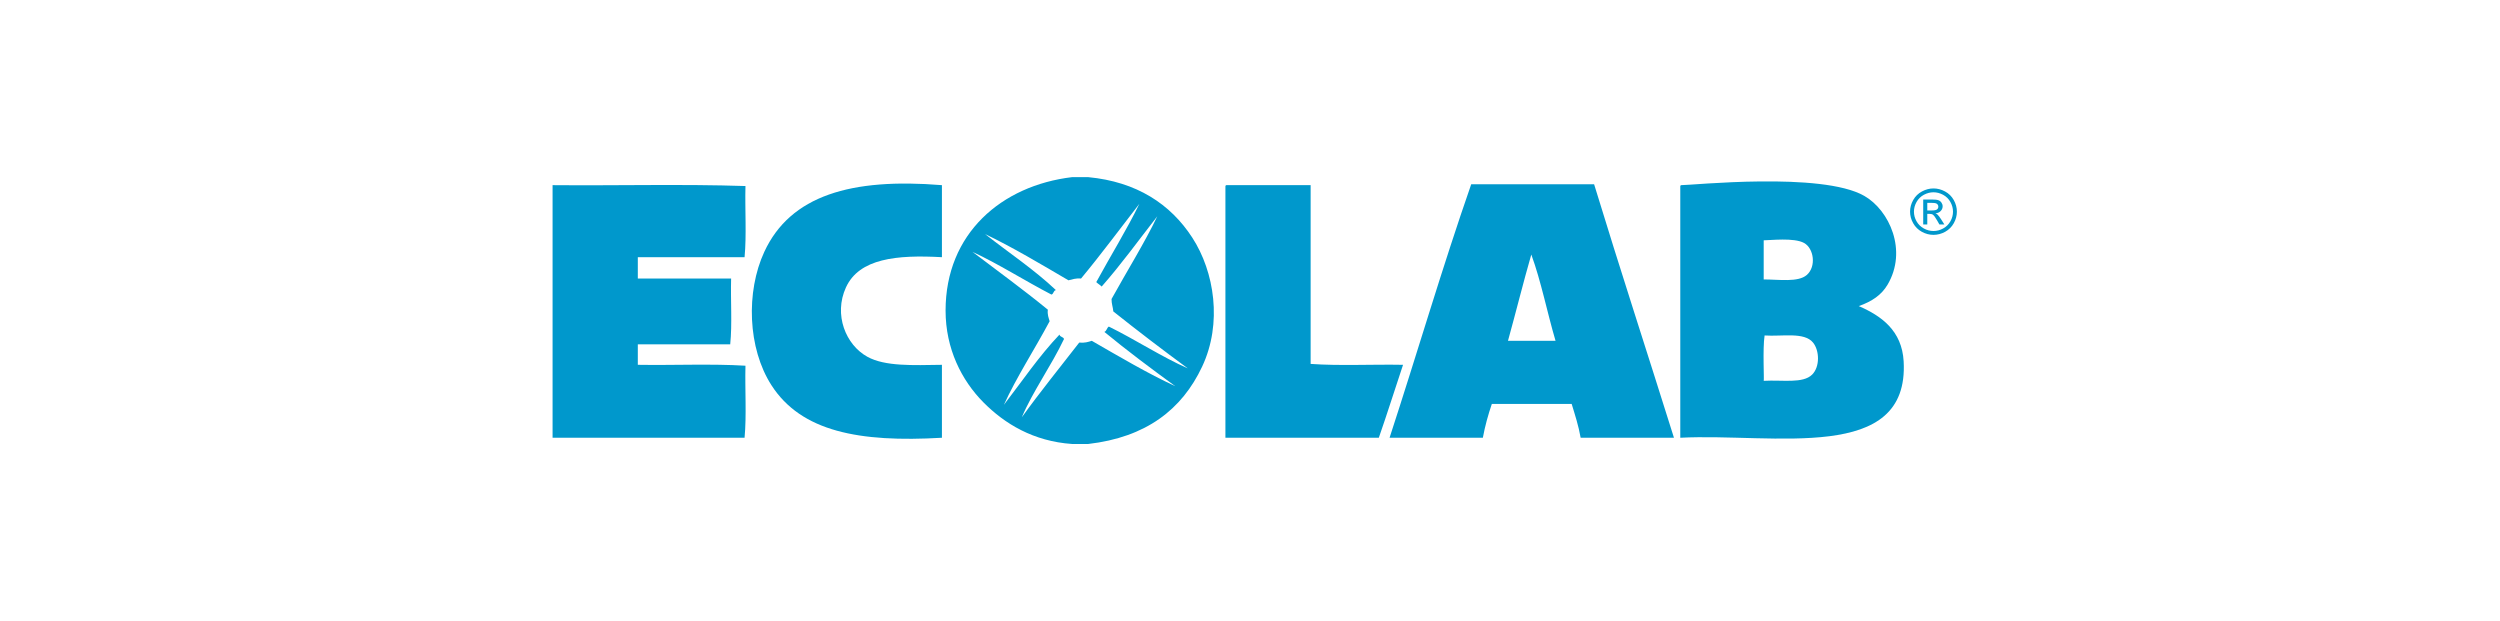 <svg width="161" height="40" viewBox="0 0 161 40" fill="none" xmlns="http://www.w3.org/2000/svg">
<mask id="mask0_3551_42526" style="mask-type:alpha" maskUnits="userSpaceOnUse" x="0" y="0" width="161" height="40">
<rect x="0.805" width="160" height="40" fill="#D9D9D9"/>
</mask>
<g mask="url(#mask0_3551_42526)">
<path fill-rule="evenodd" clip-rule="evenodd" d="M69.619 17.938C69.276 17.905 69.059 17.994 68.809 18.052C67.08 17.038 65.168 15.898 63.437 15.074C64.963 16.273 66.601 17.359 68.001 18.683C67.834 18.709 67.865 18.929 67.712 18.97C66.016 18.091 64.259 16.97 62.628 16.22C64.253 17.454 65.908 18.657 67.481 19.943C67.442 20.268 67.534 20.464 67.596 20.688C66.645 22.475 65.444 24.32 64.65 26.072C65.828 24.547 66.914 22.932 68.232 21.547C68.258 21.712 68.48 21.682 68.521 21.833C67.702 23.561 66.503 25.217 65.805 26.873C66.993 25.225 68.264 23.659 69.503 22.062C69.846 22.097 70.079 22.023 70.311 21.948C72.041 22.944 73.948 24.07 75.685 24.869C74.132 23.735 72.594 22.588 71.121 21.375C71.274 21.317 71.277 21.11 71.409 21.031C73.122 21.873 74.85 23.004 76.494 23.723C74.868 22.528 73.268 21.307 71.698 20.057C71.673 19.777 71.58 19.564 71.583 19.256C72.55 17.503 73.713 15.639 74.53 13.929C73.345 15.446 72.213 17.017 70.948 18.454C70.846 18.345 70.703 18.276 70.6 18.167C71.504 16.505 72.601 14.728 73.374 13.127C72.126 14.734 70.915 16.378 69.619 17.938ZM69.041 11.408H70.081C73.201 11.704 75.382 13.144 76.783 15.303C78.21 17.505 78.731 20.816 77.418 23.609C76.12 26.371 73.814 28.161 70.081 28.592H69.041C66.554 28.419 64.702 27.296 63.321 25.9C61.931 24.494 60.895 22.464 60.895 20C60.895 15.034 64.502 11.951 69.041 11.408Z" fill="#0098CC"/>
<path fill-rule="evenodd" clip-rule="evenodd" d="M97.114 21.948H100.177C99.636 20.116 99.252 18.13 98.616 16.392C98.09 18.219 97.625 20.105 97.114 21.948ZM94.746 11.867H102.661C104.334 17.349 106.096 22.743 107.803 28.191H101.794C101.657 27.411 101.43 26.719 101.216 26.014H96.074C95.841 26.7 95.639 27.416 95.496 28.191H89.488C91.261 22.769 92.887 17.203 94.746 11.867Z" fill="#0098CC"/>
<path fill-rule="evenodd" clip-rule="evenodd" d="M35.586 11.924C39.708 11.962 43.982 11.847 48.008 11.981C47.969 13.49 48.085 15.15 47.95 16.563H41.075V17.938H47.084C47.045 19.332 47.16 20.878 47.026 22.177H41.075V23.494C43.367 23.532 45.812 23.418 48.008 23.552C47.969 25.079 48.085 26.759 47.95 28.191H35.586V11.924Z" fill="#0098CC"/>
<path fill-rule="evenodd" clip-rule="evenodd" d="M60.66 11.924V16.563C57.753 16.402 55.334 16.639 54.478 18.511C53.676 20.265 54.464 22.21 55.864 22.979C56.998 23.6 58.767 23.523 60.66 23.494V28.191C55.315 28.506 51.597 27.784 49.683 24.811C48.145 22.423 48.033 18.786 49.22 16.22C50.903 12.585 54.819 11.447 60.66 11.924Z" fill="#0098CC"/>
<path fill-rule="evenodd" clip-rule="evenodd" d="M78.974 11.924H84.405V23.436C86.274 23.57 88.392 23.456 90.356 23.494C89.832 25.056 89.337 26.646 88.796 28.191H78.917V12.096C78.912 12.014 78.907 11.933 78.974 11.924Z" fill="#0098CC"/>
<path fill-rule="evenodd" clip-rule="evenodd" d="M116.702 24.124C117.211 23.62 117.177 22.574 116.76 22.062C116.192 21.364 114.771 21.681 113.64 21.604C113.506 22.463 113.623 24.486 113.582 24.525C114.801 24.455 116.106 24.716 116.702 24.124ZM116.356 17.709C116.98 17.167 116.815 15.994 116.182 15.647C115.531 15.29 114.008 15.476 113.582 15.476V17.996C114.569 17.996 115.798 18.194 116.356 17.709ZM108.267 11.924C108.923 11.935 117.309 11.045 120.054 12.612C121.682 13.541 122.857 16.145 121.556 18.339C121.163 19 120.563 19.407 119.706 19.713C121.171 20.345 122.483 21.3 122.595 23.265C122.973 29.885 114.229 27.881 108.21 28.191V12.096C108.204 12.015 108.2 11.934 108.267 11.924Z" fill="#0098CC"/>
<path d="M124.517 12.135C124.77 12.135 125.017 12.2 125.258 12.329C125.499 12.457 125.687 12.642 125.821 12.881C125.956 13.121 126.023 13.371 126.023 13.631C126.023 13.889 125.957 14.136 125.824 14.374C125.692 14.612 125.506 14.796 125.267 14.928C125.028 15.059 124.778 15.125 124.517 15.125C124.255 15.125 124.005 15.059 123.766 14.928C123.527 14.796 123.341 14.612 123.208 14.374C123.074 14.136 123.008 13.889 123.008 13.631C123.008 13.371 123.075 13.121 123.211 12.881C123.346 12.642 123.534 12.457 123.775 12.329C124.016 12.2 124.263 12.135 124.517 12.135ZM124.517 12.383C124.305 12.383 124.099 12.437 123.898 12.544C123.698 12.652 123.541 12.806 123.427 13.006C123.314 13.206 123.258 13.415 123.258 13.631C123.258 13.846 123.313 14.053 123.424 14.25C123.536 14.448 123.691 14.601 123.891 14.712C124.091 14.822 124.299 14.877 124.517 14.877C124.734 14.877 124.942 14.822 125.142 14.712C125.342 14.601 125.497 14.448 125.608 14.25C125.718 14.053 125.773 13.846 125.773 13.631C125.773 13.415 125.717 13.206 125.605 13.006C125.492 12.806 125.335 12.652 125.134 12.544C124.933 12.437 124.727 12.383 124.517 12.383ZM123.855 14.457V12.849H124.413C124.603 12.849 124.741 12.863 124.826 12.893C124.912 12.923 124.979 12.975 125.03 13.049C125.081 13.123 125.106 13.201 125.106 13.284C125.106 13.402 125.064 13.504 124.979 13.591C124.894 13.679 124.782 13.727 124.642 13.738C124.7 13.762 124.746 13.79 124.78 13.823C124.846 13.887 124.925 13.993 125.02 14.142L125.218 14.457H124.898L124.754 14.204C124.641 14.004 124.55 13.879 124.481 13.829C124.433 13.792 124.363 13.774 124.271 13.774H124.117V14.457L123.855 14.457ZM124.117 13.552H124.435C124.586 13.552 124.69 13.529 124.745 13.485C124.801 13.44 124.828 13.38 124.828 13.306C124.828 13.259 124.815 13.216 124.788 13.178C124.762 13.141 124.725 13.113 124.677 13.094C124.63 13.076 124.543 13.066 124.415 13.066H124.117L124.117 13.552Z" fill="#0098CC"/>
</g>
</svg>
